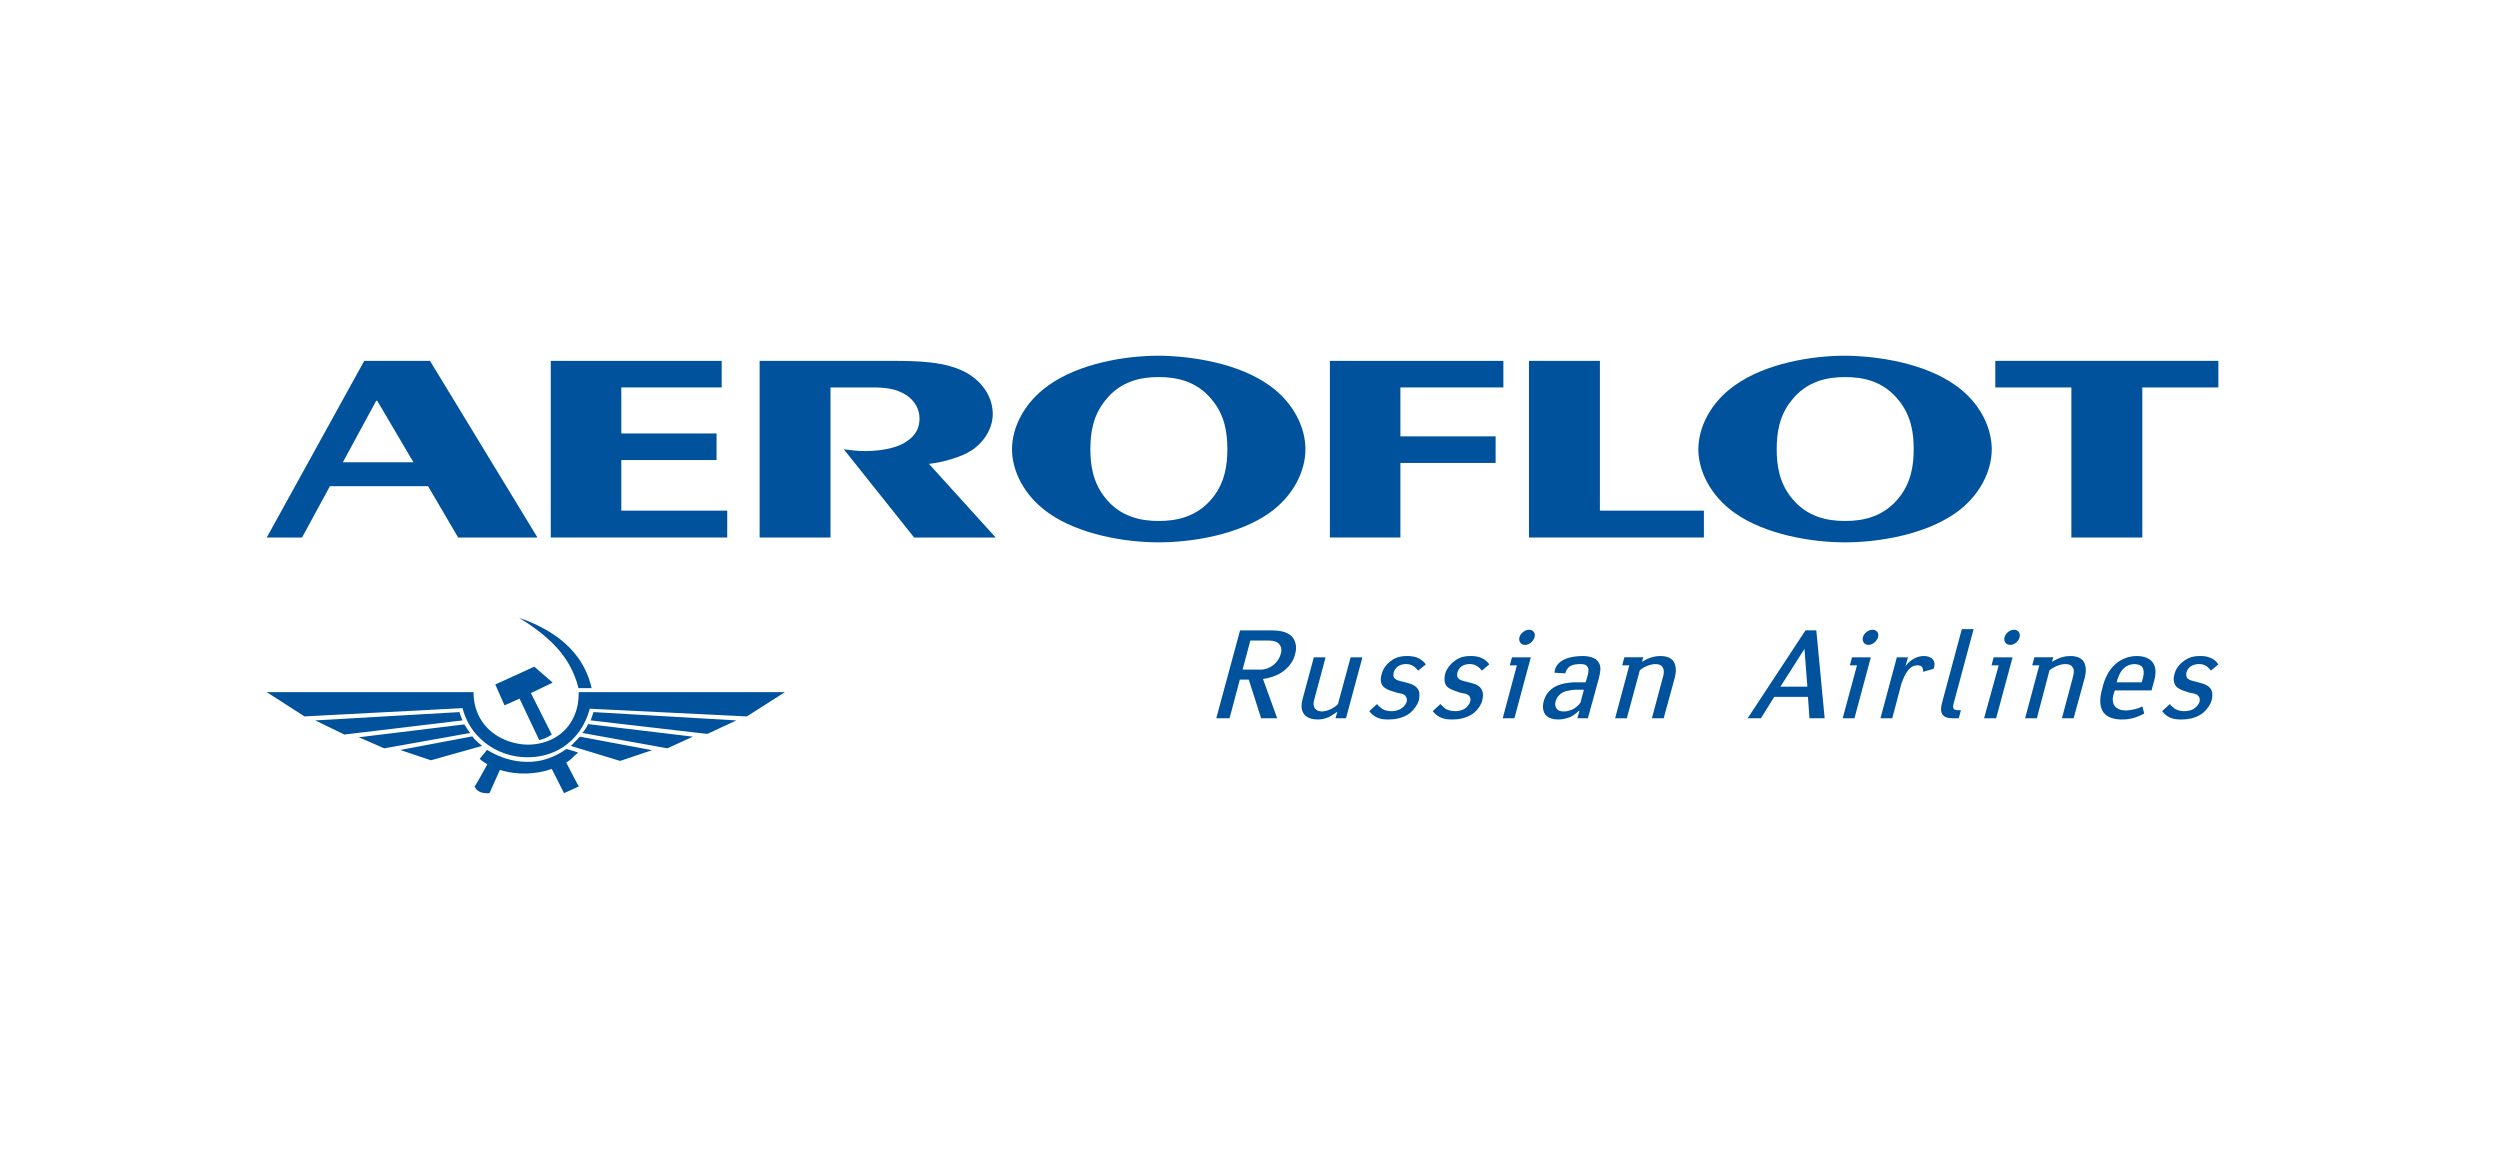<svg width="220" height="102" viewBox="0 0 220 102" fill="none" xmlns="http://www.w3.org/2000/svg">
<g clip-path="url(#clip0_13_269)">
<path fill-rule="evenodd" clip-rule="evenodd" d="M33.815 65.852L31.574 64.88L40.861 63.747C41.023 64.016 41.185 64.26 41.374 64.503L33.815 65.852ZM58.731 65.852L60.972 64.826L51.739 63.719C51.658 64.017 51.415 64.26 51.253 64.503L58.731 65.852ZM57.382 66.016L54.575 66.961L50.579 65.746L50.228 65.639C50.363 65.529 50.471 65.421 50.579 65.288C50.741 65.152 50.876 64.963 51.038 64.827L57.382 66.016ZM64.806 63.396L62.242 64.585L51.983 63.396C52.064 63.154 52.146 62.911 52.227 62.665L64.806 63.396ZM65.724 63.045L69.07 60.91H50.93C50.93 61.668 50.822 62.317 50.579 62.883C49.877 64.692 48.123 65.557 46.367 65.528C44.64 65.474 42.886 64.585 42.102 62.934C41.832 62.34 41.671 61.691 41.671 60.909H23.475L26.797 63.044L40.699 62.315C40.968 63.313 41.454 64.179 42.102 64.826C43.21 65.989 44.802 66.637 46.367 66.637C47.906 66.664 49.473 66.098 50.579 64.853C51.173 64.204 51.632 63.366 51.901 62.367L65.724 63.045ZM50.579 68.553L50.93 69.204L50.579 69.368L49.635 69.799L48.555 67.664C47.881 67.907 47.124 68.043 46.367 68.069C45.558 68.097 44.721 67.987 43.992 67.744L43.074 69.799C42.776 69.824 42.371 69.799 42.102 69.611C41.967 69.529 41.832 69.393 41.779 69.204L42.102 68.664L42.886 67.257C42.642 67.097 42.426 66.99 42.211 66.772L42.859 65.99C43.965 66.666 45.18 67.043 46.367 67.043C47.556 67.07 48.743 66.69 49.85 65.908L50.58 66.124L50.877 66.233C50.769 66.313 50.688 66.395 50.58 66.477C50.364 66.691 50.175 66.908 49.825 67.097L50.579 68.553ZM50.579 57.506C51.281 58.344 51.793 59.371 52.064 60.558H50.903C50.823 60.205 50.715 59.856 50.58 59.533C49.797 57.48 48.204 56.02 46.368 54.803C46.126 54.668 45.91 54.507 45.667 54.372C45.91 54.453 46.126 54.535 46.368 54.617C48.041 55.289 49.526 56.209 50.579 57.506ZM47.447 65.123C47.745 65.069 48.203 64.907 48.555 64.638L46.718 60.991L48.635 60.071L47.016 58.666L46.367 58.966L43.587 60.233L44.397 62.071L45.72 61.478L47.447 65.123ZM42.426 65.638C42.318 65.556 42.21 65.448 42.102 65.367C41.886 65.179 41.697 64.99 41.562 64.8L35.223 65.998L37.922 66.905L42.426 65.638ZM40.699 63.396C40.591 63.154 40.51 62.911 40.428 62.665L27.741 63.396L30.305 64.639L40.699 63.396Z" fill="#00529C"/>
<path d="M63.997 47.3V44.936H54.676V40.484H63.057V38.145H54.676V34.094H63.509V31.757H48.467V47.3H63.997Z" fill="#00529C"/>
<path d="M73.085 47.3V34.094H76.735C77.845 34.094 78.874 34.178 79.81 34.805C80.491 35.288 80.918 35.98 80.918 36.836C80.918 37.551 80.666 38.289 79.726 38.884C78.498 39.683 76.365 39.794 75.023 39.63L74.257 39.54L80.442 47.3H87.618L81.748 40.821C82.8 40.706 84.488 40.289 85.51 39.63C86.733 38.8 87.362 37.576 87.362 36.43C87.362 35.15 86.672 33.755 85.112 32.839C83.258 31.785 80.723 31.757 78.385 31.757H66.847V47.3H73.085Z" fill="#00529C"/>
<path d="M123.235 47.3V40.739H131.614V38.4H123.235V34.094H132.298V31.757H117.03V47.3H123.235Z" fill="#00529C"/>
<path d="M140.791 31.756H134.549V47.3H149.942V44.935H140.791V31.756Z" fill="#00529C"/>
<path d="M175.586 34.095H182.282V47.301H188.524V34.095H195.216V31.755H175.586V34.095Z" fill="#00529C"/>
<path d="M162.367 31.302C159.46 31.302 155.383 31.96 152.647 33.922C150.478 35.462 149.455 37.664 149.455 39.539C149.455 41.396 150.478 43.594 152.647 45.133C155.383 47.068 159.46 47.727 162.367 47.727C165.271 47.727 169.372 47.068 172.107 45.133C174.274 43.594 175.274 41.396 175.274 39.539C175.274 37.664 174.274 35.462 172.107 33.922C169.372 31.96 165.271 31.329 162.367 31.302ZM162.367 45.846C160.825 45.846 159 45.503 157.66 43.818C156.549 42.452 156.35 40.879 156.35 39.539C156.35 38.145 156.549 36.602 157.66 35.234C159 33.521 160.825 33.182 162.367 33.182C163.929 33.182 165.731 33.521 167.092 35.234C168.204 36.602 168.406 38.145 168.406 39.539C168.406 40.879 168.204 42.452 167.092 43.818C165.731 45.503 163.929 45.846 162.367 45.846Z" fill="#00529C"/>
<path d="M101.967 31.302C99.063 31.302 94.988 31.96 92.254 33.922C90.082 35.462 89.056 37.664 89.056 39.539C89.056 41.396 90.082 43.594 92.254 45.133C94.988 47.068 99.063 47.727 101.967 47.727C104.87 47.727 108.977 47.068 111.715 45.133C113.879 43.594 114.878 41.396 114.878 39.539C114.878 37.664 113.879 35.462 111.715 33.922C108.977 31.96 104.87 31.329 101.967 31.302ZM101.967 45.846C100.428 45.846 98.603 45.503 97.267 43.818C96.156 42.452 95.953 40.879 95.953 39.539C95.953 38.145 96.156 36.602 97.267 35.234C98.603 33.521 100.428 33.182 101.967 33.182C103.529 33.182 105.332 33.521 106.697 35.234C107.809 36.602 108.008 38.145 108.008 39.539C108.008 40.879 107.809 42.452 106.697 43.818C105.332 45.503 103.529 45.846 101.967 45.846Z" fill="#00529C"/>
<path d="M26.581 47.3L29.032 42.785H37.669L40.318 47.3H47.297L37.84 31.757H32.053L23.475 47.3H26.581ZM30.171 40.682L33.106 35.265H33.195L36.383 40.682H30.171Z" fill="#00529C"/>
<path d="M118.856 57.843L117.741 61.953C117.605 62.118 117.39 62.255 117.195 62.358C116.898 62.52 116.6 62.608 116.324 62.608C116.053 62.608 115.81 62.497 115.698 62.332C115.618 62.194 115.537 61.978 115.646 61.594L116.653 57.843H115.618L114.641 61.462C114.559 61.787 114.423 62.358 114.721 62.795C114.886 63.041 115.24 63.314 115.969 63.314C116.271 63.314 116.572 63.261 116.955 63.096C117.195 62.953 117.466 62.795 117.686 62.629L117.524 63.205H118.448L119.894 57.843H118.856Z" fill="#00529C"/>
<path d="M125.478 58.464C125.232 58.139 124.931 57.976 124.876 57.948C124.529 57.761 124.146 57.729 123.814 57.729C123.461 57.729 123.025 57.761 122.539 58.057C122.184 58.305 121.751 58.682 121.59 59.31C121.445 59.774 121.505 60.124 121.67 60.344C121.857 60.592 122.184 60.723 122.46 60.806L122.974 60.973C123.243 61.029 123.518 61.029 123.68 61.241C123.762 61.353 123.848 61.49 123.79 61.76C123.708 62.005 123.549 62.167 123.409 62.278C123.22 62.443 122.891 62.582 122.432 62.582C122.133 62.582 121.886 62.521 121.642 62.385C121.427 62.223 121.262 62.086 121.177 61.954L120.495 62.582C120.987 63.229 121.59 63.315 122.184 63.315C122.59 63.315 123.409 63.262 124.09 62.743C124.468 62.418 124.742 62.005 124.853 61.653C124.908 61.375 124.962 60.973 124.827 60.723C124.633 60.344 124.2 60.184 123.952 60.124L123.572 60.017C123.086 59.908 122.867 59.853 122.756 59.716C122.65 59.638 122.566 59.474 122.65 59.147C122.7 59.013 122.814 58.791 123.025 58.627C123.298 58.464 123.549 58.437 123.738 58.437C123.981 58.437 124.2 58.495 124.39 58.627C124.554 58.737 124.688 58.874 124.799 59.013L125.478 58.464Z" fill="#00529C"/>
<path d="M131.058 58.464C130.838 58.139 130.541 57.976 130.461 57.948C130.136 57.761 129.749 57.729 129.427 57.729C129.052 57.729 128.638 57.761 128.147 58.057C127.792 58.305 127.357 58.682 127.166 59.31C127.065 59.774 127.114 60.124 127.276 60.344C127.468 60.592 127.825 60.723 128.065 60.806L128.552 60.973C128.825 61.029 129.101 61.029 129.29 61.241C129.372 61.353 129.453 61.49 129.372 61.76C129.29 62.005 129.129 62.167 129.017 62.278C128.825 62.443 128.503 62.582 128.038 62.582C127.739 62.582 127.496 62.521 127.222 62.385C127.004 62.223 126.867 62.086 126.759 61.954L126.078 62.582C126.602 63.229 127.197 63.315 127.792 63.315C128.205 63.315 129.017 63.262 129.7 62.743C130.08 62.418 130.352 62.005 130.433 61.653C130.516 61.375 130.541 60.973 130.407 60.723C130.243 60.344 129.807 60.184 129.538 60.124L129.154 60.017C128.688 59.908 128.476 59.853 128.362 59.716C128.258 59.638 128.177 59.474 128.258 59.147C128.311 59.013 128.392 58.791 128.638 58.627C128.885 58.464 129.154 58.437 129.316 58.437C129.592 58.437 129.807 58.495 129.999 58.627C130.164 58.737 130.296 58.874 130.407 59.013L131.058 58.464Z" fill="#00529C"/>
<path d="M133.055 57.843L132.86 58.547H133.486L132.239 63.205H133.268L134.711 57.843H133.055ZM133.708 56.073C133.62 56.452 133.843 56.751 134.2 56.751C134.581 56.751 134.929 56.452 135.038 56.073C135.144 55.716 134.929 55.416 134.548 55.416C134.2 55.416 133.817 55.716 133.708 56.073Z" fill="#00529C"/>
<path d="M143.161 63.205L144.305 58.983C144.665 58.682 145.207 58.438 145.695 58.438C146.048 58.438 146.242 58.572 146.319 58.735C146.485 58.983 146.404 59.389 146.346 59.554L145.367 63.205H146.404L147.381 59.637C147.493 59.199 147.543 58.682 147.3 58.247C147.081 57.895 146.676 57.73 146.101 57.73C145.753 57.73 145.153 57.811 144.496 58.247L144.607 57.842H142.943L142.756 58.547H143.381L142.131 63.205H143.161Z" fill="#00529C"/>
<path d="M109.126 55.473L107.032 63.205H108.201L109.106 59.805H109.89L110.979 63.205H112.391L111.141 59.745C111.715 59.685 112.477 59.417 112.936 59.065C113.45 58.683 113.838 58.139 113.967 57.568C114.133 57.019 114.055 56.452 113.731 56.073C113.293 55.526 112.422 55.473 111.794 55.473H111.062H109.126ZM111.062 58.925H109.348L110.03 56.367H111.581C111.746 56.367 112.258 56.367 112.531 56.64C112.693 56.806 112.83 57.077 112.718 57.512C112.61 57.921 112.391 58.248 112.068 58.519C111.715 58.791 111.333 58.903 111.062 58.925Z" fill="#00529C"/>
<path d="M138.124 60.074C137.038 60.183 136.137 60.618 135.84 61.736C135.811 61.867 135.783 61.977 135.783 62.087V62.277C135.812 62.877 136.218 63.314 137.117 63.314C137.441 63.314 137.767 63.261 138.124 63.117C138.155 63.117 138.18 63.097 138.231 63.069C138.587 62.905 138.854 62.631 138.94 62.55H138.995L138.807 63.205H139.734L140.684 59.746C140.821 59.199 140.954 58.654 140.654 58.247C140.407 57.865 139.785 57.73 139.297 57.73C138.831 57.73 138.425 57.786 138.124 57.865C137.175 58.108 136.818 58.682 136.79 59.199L137.745 59.255C137.821 58.983 137.935 58.792 138.124 58.654C138.344 58.496 138.669 58.438 139.078 58.438C139.297 58.438 139.565 58.464 139.674 58.654C139.841 58.846 139.785 59.119 139.734 59.366L139.539 60.045H138.778C138.557 60.045 138.317 60.045 138.124 60.074ZM138.124 62.522C137.96 62.583 137.797 62.608 137.633 62.608C137.418 62.608 137.145 62.583 136.985 62.359C136.848 62.167 136.818 61.977 136.901 61.706C136.955 61.491 137.063 61.271 137.334 61.054C137.496 60.944 137.716 60.806 138.124 60.757C138.259 60.724 138.425 60.699 138.616 60.699H139.38L139.078 61.838C138.914 62.06 138.75 62.194 138.557 62.333C138.398 62.419 138.259 62.497 138.124 62.522Z" fill="#00529C"/>
<path d="M162.977 57.843L162.788 58.547H163.415L162.157 63.205H163.193L164.634 57.843H162.977ZM163.932 56.073C163.848 56.452 164.066 56.751 164.423 56.751C164.773 56.751 165.155 56.452 165.262 56.073C165.373 55.716 165.155 55.416 164.773 55.416C164.423 55.416 164.034 55.716 163.932 56.073Z" fill="#00529C"/>
<path d="M166.922 57.843L165.482 63.205H166.519L167.335 60.125C167.469 59.773 167.603 59.419 167.796 59.148C168.122 58.627 168.499 58.547 168.72 58.547C168.857 58.547 169.019 58.572 169.128 58.683C169.204 58.766 169.237 58.924 169.237 59.12L170.163 58.847C170.35 58.304 170.163 58.002 169.839 57.843C169.669 57.762 169.48 57.73 169.29 57.73C168.692 57.73 168.099 58.056 167.685 58.627L167.9 57.843H166.922Z" fill="#00529C"/>
<path d="M172.641 55.364L170.929 61.736C170.797 62.224 170.547 63.205 171.775 63.205H172.372L172.562 62.497H172.266C171.749 62.497 171.883 62.059 171.908 61.953L173.678 55.364H172.641Z" fill="#00529C"/>
<path d="M175.44 57.843L175.258 58.547H175.886L174.6 63.205H175.661L177.106 57.843H175.44ZM176.395 56.073C176.311 56.452 176.532 56.751 176.886 56.751C177.269 56.751 177.621 56.452 177.729 56.073C177.811 55.716 177.592 55.416 177.243 55.416C176.858 55.416 176.506 55.716 176.395 56.073Z" fill="#00529C"/>
<path d="M179.244 63.205L180.358 58.983C180.737 58.682 181.284 58.438 181.772 58.438C182.125 58.438 182.32 58.572 182.398 58.735C182.588 58.983 182.454 59.389 182.426 59.554L181.449 63.205H182.481L183.458 59.637C183.568 59.199 183.623 58.682 183.377 58.247C183.165 57.895 182.75 57.73 182.182 57.73C181.801 57.73 181.254 57.811 180.577 58.247L180.686 57.842H179.026L178.835 58.547H179.458L178.21 63.205H179.244Z" fill="#00529C"/>
<path d="M195.216 58.464C195.003 58.139 194.732 57.976 194.644 57.948C194.291 57.761 193.944 57.729 193.613 57.729C193.228 57.729 192.823 57.761 192.337 58.057C191.953 58.305 191.519 58.682 191.357 59.31C191.215 59.774 191.301 60.124 191.461 60.344C191.625 60.592 191.98 60.723 192.226 60.806L192.744 60.973C193.011 61.029 193.291 61.029 193.444 61.241C193.56 61.353 193.613 61.49 193.56 61.76C193.481 62.005 193.319 62.167 193.177 62.278C193.011 62.443 192.686 62.582 192.198 62.582C191.892 62.582 191.677 62.521 191.406 62.385C191.19 62.223 191.031 62.086 190.947 61.954L190.266 62.582C190.755 63.229 191.357 63.315 191.953 63.315C192.39 63.315 193.177 63.262 193.858 62.743C194.241 62.418 194.507 62.005 194.62 61.653C194.702 61.375 194.732 60.973 194.598 60.723C194.429 60.344 193.965 60.184 193.725 60.124L193.34 60.017C192.884 59.908 192.661 59.853 192.525 59.716C192.441 59.638 192.337 59.474 192.416 59.147C192.471 59.013 192.547 58.791 192.8 58.627C193.066 58.464 193.34 58.437 193.506 58.437C193.778 58.437 193.965 58.495 194.182 58.627C194.32 58.737 194.454 58.874 194.565 59.013L195.216 58.464Z" fill="#00529C"/>
<path d="M153.795 63.205H154.963L156.133 61.324H159.099L159.234 63.205H160.57L159.836 55.472H158.884L153.795 63.205ZM156.679 60.426L158.773 57.133H158.796L159.047 60.426H156.679Z" fill="#00529C"/>
<path d="M186.109 60.756H189.342L189.427 60.4C189.643 59.686 189.858 58.956 189.483 58.358C189.154 57.843 188.503 57.731 188.036 57.731C187.349 57.731 186.688 57.975 186.16 58.439C185.451 59.066 185.157 59.907 184.994 60.617C184.83 61.189 184.665 62.059 185.099 62.688C185.508 63.229 186.246 63.315 186.759 63.315C187.177 63.315 187.562 63.255 187.96 63.118C188.175 63.04 188.446 62.931 188.691 62.794L188.532 62.167C188.283 62.278 188.094 62.359 187.822 62.418C187.565 62.463 187.327 62.521 187.056 62.521C186.651 62.521 186.296 62.385 186.109 62.144C185.808 61.788 185.944 61.241 186.028 60.974L186.109 60.756ZM186.27 60.045L186.324 59.805C186.437 59.527 186.569 59.092 186.921 58.791C187.149 58.566 187.503 58.439 187.822 58.439C188.094 58.439 188.364 58.52 188.503 58.683C188.744 59.013 188.635 59.474 188.532 59.828L188.473 60.045H186.27Z" fill="#00529C"/>
</g>
<defs>
<clipPath id="clip0_13_269">
<rect width="173" height="39" fill="white" transform="translate(23 31)"/>
</clipPath>
</defs>
</svg>
